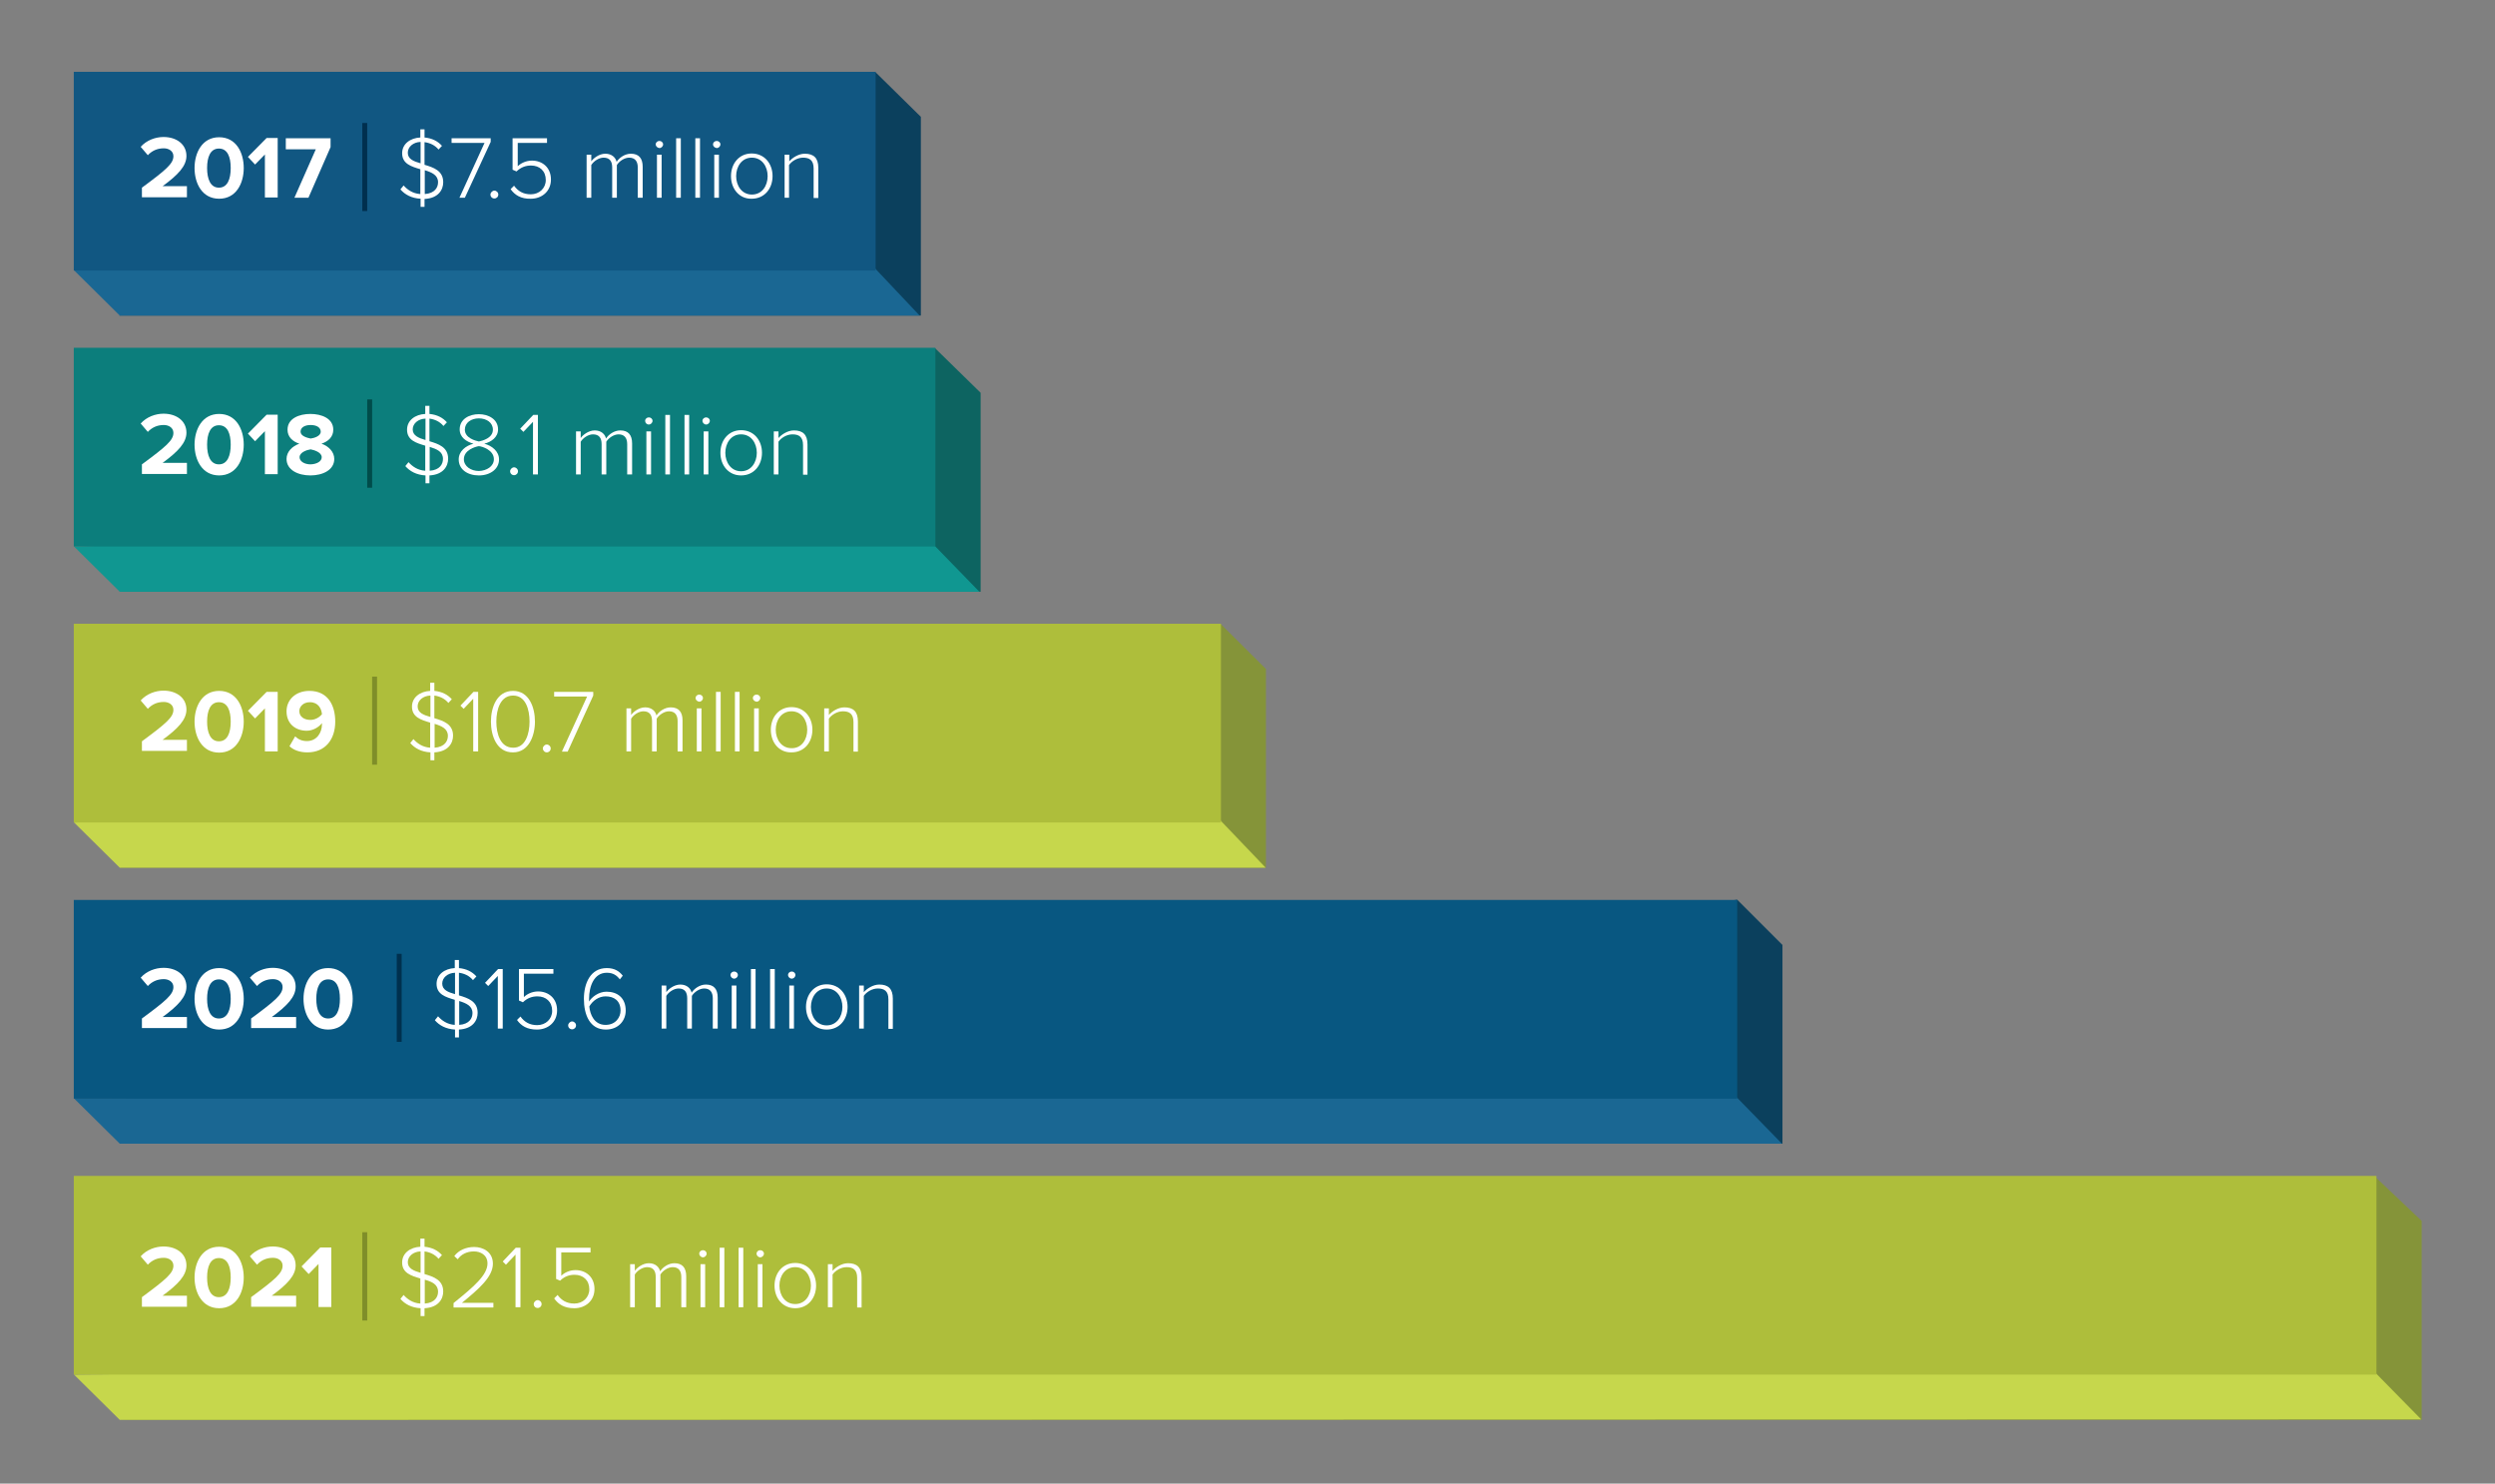 <?xml version="1.0" encoding="utf-8"?>
<!-- Generator: Adobe Illustrator 26.1.0, SVG Export Plug-In . SVG Version: 6.00 Build 0)  -->
<svg version="1.1" id="Layer_1" xmlns="http://www.w3.org/2000/svg" xmlns:xlink="http://www.w3.org/1999/xlink" x="0px" y="0px"
	 viewBox="0 0 1014.4 603.2" style="enable-background:new 0 0 1014.4 603.2;" xml:space="preserve">
<rect x="0" y="0" width="1014.4" height="603.2" fill="#808080" stroke="none"/>
<style type="text/css">
	.st0{fill:none;stroke:#000000;stroke-miterlimit:10;}
	.st1{stroke:#000000;stroke-width:0.5;stroke-miterlimit:10;}
	.st2{fill:#115782;}
	.st3{fill:#0C7E7C;}
	.st4{fill:#ADBE3B;}
	.st5{fill:#085781;}
	.st6{fill:#AEBD39;}
	.st7{fill:#0B405D;}
	.st8{fill:#0D6461;}
	.st9{fill:#859439;}
	.st10{fill:#1A6793;}
	.st11{fill:#109791;}
	.st12{fill:#C6D74C;}
	.st13{fill:#AEBE3B;}
	.st14{fill:#FFFFFF;}
	.st15{fill:#002F4E;}
	.st16{fill:#004C4A;}
	.st17{fill:#7F8E29;}
	.st18{fill:#00304E;}
	.st19{opacity:0.5;fill:#FFFFFF;stroke:#000000;stroke-width:2;stroke-miterlimit:10;}
	.st20{opacity:0.3;fill:#FFFFFF;stroke:#000000;stroke-width:2;stroke-miterlimit:10;}
</style>
<g>
	<polygon class="st7" points="356,29.4 374.4,47.5 374.4,128.3 48.4,128.3 	"/>
	<polygon class="st8" points="380.2,141.6 398.7,159.7 398.7,240.6 48.4,240.6 	"/>
	<polygon class="st9" points="496.4,253.8 514.7,272 514.7,352.8 48.4,352.8 	"/>
	<polygon class="st7" points="706.3,365.8 724.7,384.2 724.7,465 48.4,465 	"/>
	<polygon class="st9" points="965.7,478.5 984.6,496.4 984.6,577.3 48.4,577.3 	"/>
	<polygon class="st10" points="30.1,109.9 353.3,106.5 373.9,128.3 48.7,128.3 	"/>
	<polygon class="st11" points="30.1,222.2 370.6,212.2 398.2,240.6 48.7,240.6 	"/>
	<polygon class="st12" points="30.1,334.4 483.9,320.7 514.6,352.8 48.7,352.8 	"/>
	<polygon class="st10" points="30.1,446.6 700.5,440.4 724.5,465 48.7,465 	"/>
	<polygon class="st12" points="30.1,558.9 956.5,548.7 984.4,577.1 48.7,577.3 	"/>
	<polyline class="st2" points="30,29.2 356,29.2 356,110 30,110 30,29.2 	"/>
	<polyline class="st3" points="30,141.4 380.3,141.4 380.3,222.2 30,222.2 30,141.4 	"/>
	<polyline class="st13" points="30,253.6 496.4,253.6 496.4,334.4 30,334.4 30,253.6 	"/>
	<polyline class="st5" points="30,365.9 706.3,365.9 706.3,446.7 30,446.7 30,365.9 	"/>
	<polyline class="st13" points="30,478.1 966.2,478.1 966.2,558.9 30,558.9 30,478.1 	"/>
	<g>
		<path class="st14" d="M57.7,80.4v-4.1c9.9-7.3,12.8-9.8,12.8-12.8c0-2.1-1.9-3.2-3.9-3.2c-2.8,0-4.9,1.1-6.5,2.8l-2.9-3.4
			c2.4-2.7,6-4,9.3-4c5.2,0,9.3,2.9,9.3,7.7c0,4.1-3.4,7.7-9.7,12.3H76v4.5H57.7z"/>
		<path class="st14" d="M79.1,68.3c0-6.2,3.1-12.5,10-12.5s10,6.2,10,12.5s-3.1,12.5-10,12.5S79.1,74.6,79.1,68.3z M93.8,68.3
			c0-4.5-1.3-7.9-4.8-7.9c-3.5,0-4.8,3.5-4.8,7.9s1.3,8,4.8,8S93.8,72.8,93.8,68.3z"/>
		<path class="st14" d="M107.7,80.4V62.8l-4,4.1l-2.9-3.1l7.6-7.7h4.5v24.2H107.7z"/>
		<path class="st14" d="M119.7,80.4l8.7-19.7h-12.2v-4.5h18.2v3.6l-9,20.6H119.7z"/>
	</g>
	<g>
		<path class="st14" d="M171,80.8c-3.7-0.2-6.4-1.7-8.2-3.8l1.3-1.6c1.5,1.7,3.7,3.3,6.8,3.5V68.8c-3.7-1.1-7.4-2.2-7.4-6.5
			c0-3.8,3.3-6.2,7.4-6.4v-3.3h1.7v3.3c3.1,0.3,5.4,1.5,7.1,3.4l-1.4,1.5c-1.5-1.8-3.5-2.7-5.7-3v9.2c3.7,1.1,7.6,2.4,7.6,7.1
			c0,3-1.9,6.5-7.6,6.8v3.2H171V80.8z M171,66.4v-8.7c-3,0.1-5.2,2-5.2,4.4C165.8,64.7,168.2,65.6,171,66.4z M172.7,69.2v9.7
			c4.2-0.3,5.4-2.8,5.4-4.8C178.1,71.2,175.6,70.1,172.7,69.2z"/>
		<path class="st14" d="M186.8,80.4l10.2-22.3h-13.4v-1.9h15.9v1.5L189,80.4H186.8z"/>
		<path class="st14" d="M199.4,79.1c0-0.8,0.8-1.6,1.6-1.6s1.6,0.7,1.6,1.6c0,0.9-0.7,1.6-1.6,1.6S199.4,80,199.4,79.1z"/>
		<path class="st14" d="M207.6,76.9l1.4-1.4c1.6,2.2,3.7,3.5,6.8,3.5c3.5,0,6.1-2.5,6.1-5.8c0-3.7-2.5-5.9-6-5.9
			c-2.2,0-4.1,0.7-5.9,2.4l-1.6-0.7V56.2h14v1.9h-11.9v9.5c1.2-1.2,3.3-2.3,5.8-2.3c4.1,0,7.7,2.7,7.7,7.7c0,4.8-3.7,7.8-8.2,7.8
			C211.8,80.9,209.3,79.3,207.6,76.9z"/>
		<path class="st14" d="M259.3,80.4V68.1c0-2.5-1.1-4-3.5-4c-1.9,0-4,1.4-5,3v13.3h-1.9V68.1c0-2.5-1-4-3.5-4c-1.9,0-4,1.4-5,3v13.3
			h-1.9V62.9h1.9v2.7c0.7-1.1,3.1-3.1,5.7-3.1c2.7,0,4.2,1.6,4.6,3.3c1-1.6,3.3-3.3,5.8-3.3c3.2,0,4.8,1.8,4.8,5.3v12.6H259.3z"/>
		<path class="st14" d="M266.6,58.7c0-0.8,0.7-1.4,1.5-1.4c0.8,0,1.5,0.6,1.5,1.4s-0.7,1.5-1.5,1.5
			C267.3,60.1,266.6,59.5,266.6,58.7z M267.1,80.4V62.9h1.9v17.5H267.1z"/>
		<path class="st14" d="M274.9,80.4V56.2h1.9v24.2H274.9z"/>
		<path class="st14" d="M282.7,80.4V56.2h1.9v24.2H282.7z"/>
		<path class="st14" d="M289.9,58.7c0-0.8,0.7-1.4,1.5-1.4c0.8,0,1.5,0.6,1.5,1.4s-0.7,1.5-1.5,1.5
			C290.6,60.1,289.9,59.5,289.9,58.7z M290.4,80.4V62.9h1.9v17.5H290.4z"/>
		<path class="st14" d="M297.2,71.6c0-5.1,3.3-9.2,8.4-9.2c5.2,0,8.5,4.1,8.5,9.2c0,5.1-3.3,9.2-8.5,9.2
			C300.5,80.9,297.2,76.7,297.2,71.6z M312.1,71.6c0-3.9-2.3-7.5-6.4-7.5c-4.1,0-6.4,3.6-6.4,7.5c0,3.9,2.3,7.5,6.4,7.5
			C309.8,79.1,312.1,75.6,312.1,71.6z"/>
		<path class="st14" d="M330.8,80.4V68.5c0-3.4-1.7-4.4-4.3-4.4c-2.3,0-4.6,1.4-5.7,3v13.3H319V62.9h1.9v2.7
			c1.3-1.5,3.8-3.1,6.3-3.1c3.6,0,5.5,1.7,5.5,5.7v12.3H330.8z"/>
	</g>
	<polyline class="st15" points="149.3,50 147.3,50 147.3,85.8 148.3,85.8 149.3,85.8 149.3,50 	"/>
	<g>
		<path class="st14" d="M57.7,192.9v-4.1c9.9-7.3,12.8-9.8,12.8-12.8c0-2.1-1.9-3.2-3.9-3.2c-2.8,0-4.9,1.1-6.5,2.8l-2.9-3.4
			c2.4-2.7,6-4,9.3-4c5.2,0,9.3,2.9,9.3,7.7c0,4.1-3.4,7.7-9.7,12.3H76v4.5H57.7z"/>
		<path class="st14" d="M79.1,180.8c0-6.2,3.1-12.5,10-12.5s10,6.2,10,12.5s-3.1,12.5-10,12.5S79.1,187,79.1,180.8z M93.8,180.8
			c0-4.5-1.3-7.9-4.8-7.9c-3.5,0-4.8,3.5-4.8,7.9s1.3,8,4.8,8S93.8,185.2,93.8,180.8z"/>
		<path class="st14" d="M107.7,192.9v-17.6l-4,4.1l-2.9-3.1l7.6-7.7h4.5v24.2H107.7z"/>
		<path class="st14" d="M116.5,186.6c0-2.9,2.3-5.2,5.2-6.2c-2.7-0.9-4.8-2.7-4.8-5.7c0-4.6,4.8-6.4,9.3-6.4c4.5,0,9.3,1.8,9.3,6.4
			c0,3-2.1,4.8-4.8,5.7c2.9,1,5.2,3.3,5.2,6.2c0,4.5-4.7,6.7-9.7,6.7C121.2,193.3,116.5,191.1,116.5,186.6z M130.8,185.9
			c0-2-3-2.9-4.5-3.2c-1.5,0.2-4.5,1.2-4.5,3.2c0,1.7,2,2.9,4.5,2.9C128.8,188.7,130.8,187.6,130.8,185.9z M130.4,175.5
			c0-1.7-1.7-2.7-4.1-2.7c-2.4,0-4.1,1-4.1,2.7c0,1.8,2.6,2.5,4.1,2.8C127.8,178.1,130.4,177.3,130.4,175.5z"/>
	</g>
	<g>
		<path class="st14" d="M173,193.3c-3.7-0.2-6.4-1.7-8.2-3.8l1.3-1.6c1.5,1.7,3.7,3.3,6.8,3.5v-10.2c-3.7-1.1-7.4-2.2-7.4-6.5
			c0-3.8,3.3-6.2,7.4-6.4V165h1.7v3.3c3.1,0.3,5.4,1.5,7.1,3.4l-1.4,1.5c-1.5-1.8-3.5-2.7-5.7-3v9.2c3.7,1.1,7.6,2.4,7.6,7.1
			c0,3-1.9,6.5-7.6,6.8v3.2H173V193.3z M173,178.9v-8.7c-3,0.1-5.2,2-5.2,4.4C167.8,177.1,170.2,178.1,173,178.9z M174.7,181.7v9.7
			c4.2-0.3,5.4-2.8,5.4-4.8C180.1,183.6,177.6,182.6,174.7,181.7z"/>
		<path class="st14" d="M186.5,186.8c0-3.4,2.9-5.6,6-6.4c-2.9-0.8-5.6-2.6-5.6-5.8c0-4.3,4-6.2,7.8-6.2c3.8,0,7.8,2,7.8,6.2
			c0,3.2-2.8,5.1-5.6,5.8c3.1,0.8,6,3.1,6,6.4c0,3.9-3.6,6.5-8.2,6.5C190,193.3,186.5,190.8,186.5,186.8z M200.8,186.7
			c0-3.7-4.7-5.2-6.1-5.3c-1.5,0.2-6.1,1.6-6.1,5.3c0,2.9,2.9,4.8,6.1,4.8C197.9,191.4,200.8,189.6,200.8,186.7z M200.4,174.7
			c0-2.9-2.6-4.6-5.7-4.6s-5.7,1.7-5.7,4.6c0,3.4,4.3,4.5,5.7,4.8C196.2,179.2,200.4,178.1,200.4,174.7z"/>
		<path class="st14" d="M207.4,191.6c0-0.8,0.8-1.6,1.6-1.6s1.6,0.7,1.6,1.6c0,0.9-0.7,1.6-1.6,1.6S207.4,192.5,207.4,191.6z"/>
		<path class="st14" d="M216.7,192.9v-21.4l-3.9,4.1l-1.3-1.3l5.3-5.6h1.9v24.2H216.7z"/>
		<path class="st14" d="M255,192.9v-12.3c0-2.5-1.1-4-3.5-4c-1.9,0-4,1.4-5,3v13.3h-1.9v-12.3c0-2.5-1-4-3.5-4c-1.9,0-4,1.4-5,3
			v13.3h-1.9v-17.5h1.9v2.7c0.7-1.1,3.1-3.1,5.7-3.1c2.7,0,4.2,1.6,4.6,3.3c1-1.6,3.3-3.3,5.8-3.3c3.2,0,4.8,1.8,4.8,5.3v12.6H255z"
			/>
		<path class="st14" d="M262.3,171.1c0-0.8,0.7-1.4,1.5-1.4c0.8,0,1.5,0.6,1.5,1.4s-0.7,1.5-1.5,1.5
			C262.9,172.6,262.3,171.9,262.3,171.1z M262.8,192.9v-17.5h1.9v17.5H262.8z"/>
		<path class="st14" d="M270.5,192.9v-24.2h1.9v24.2H270.5z"/>
		<path class="st14" d="M278.3,192.9v-24.2h1.9v24.2H278.3z"/>
		<path class="st14" d="M285.6,171.1c0-0.8,0.7-1.4,1.5-1.4c0.8,0,1.5,0.6,1.5,1.4s-0.7,1.5-1.5,1.5
			C286.3,172.6,285.6,171.9,285.6,171.1z M286.1,192.9v-17.5h1.9v17.5H286.1z"/>
		<path class="st14" d="M292.9,184.1c0-5.1,3.3-9.2,8.4-9.2c5.2,0,8.5,4.1,8.5,9.2c0,5.1-3.3,9.2-8.5,9.2
			C296.2,193.3,292.9,189.2,292.9,184.1z M307.7,184.1c0-3.9-2.3-7.5-6.4-7.5c-4.1,0-6.4,3.6-6.4,7.5c0,3.9,2.3,7.5,6.4,7.5
			C305.4,191.6,307.7,188,307.7,184.1z"/>
		<path class="st14" d="M326.5,192.9V181c0-3.4-1.7-4.4-4.3-4.4c-2.3,0-4.6,1.4-5.7,3v13.3h-1.9v-17.5h1.9v2.7
			c1.3-1.5,3.8-3.1,6.3-3.1c3.6,0,5.5,1.7,5.5,5.7v12.3H326.5z"/>
	</g>
	<polyline class="st16" points="151.3,162.4 149.3,162.4 149.3,198.3 150.3,198.3 151.3,198.3 151.3,162.4 	"/>
	<g>
		<path class="st14" d="M57.7,305.5v-4.1c9.9-7.3,12.8-9.8,12.8-12.8c0-2.1-1.9-3.2-3.9-3.2c-2.8,0-4.9,1.1-6.5,2.8l-2.9-3.4
			c2.4-2.7,6-4,9.3-4c5.2,0,9.3,2.9,9.3,7.7c0,4.1-3.4,7.7-9.7,12.3H76v4.5H57.7z"/>
		<path class="st14" d="M79.1,293.4c0-6.2,3.1-12.5,10-12.5s10,6.2,10,12.5S96,306,89.1,306S79.1,299.7,79.1,293.4z M93.8,293.4
			c0-4.5-1.3-7.9-4.8-7.9c-3.5,0-4.8,3.5-4.8,7.9s1.3,8,4.8,8S93.8,297.9,93.8,293.4z"/>
		<path class="st14" d="M107.7,305.5V288l-4,4.1l-2.9-3.1l7.6-7.7h4.5v24.2H107.7z"/>
		<path class="st14" d="M117.7,303.4l2.3-4c1.3,1.2,2.7,1.9,4.8,1.9c4,0,6.1-3.4,6.1-6.8c0-0.2,0-0.4,0-0.5
			c-1.2,1.6-3.6,3.1-6.2,3.1c-4.4,0-8.2-2.7-8.2-7.9c0-4.7,3.7-8.3,9.3-8.3c7.4,0,10.5,5.7,10.5,12.5c0,7.3-4.1,12.5-11.3,12.5
			C121.9,305.9,119.4,305,117.7,303.4z M130.9,290.4c-0.2-2.3-1.5-4.9-4.9-4.9c-2.8,0-4.3,1.9-4.3,3.6c0,2.5,2.2,3.6,4.5,3.6
			C128,292.7,129.7,291.8,130.9,290.4z"/>
	</g>
	<g>
		<path class="st14" d="M175,305.9c-3.7-0.2-6.4-1.7-8.2-3.8l1.3-1.6c1.5,1.7,3.7,3.3,6.8,3.5v-10.2c-3.7-1.1-7.4-2.2-7.4-6.5
			c0-3.8,3.3-6.2,7.4-6.4v-3.3h1.7v3.3c3.1,0.3,5.4,1.5,7.1,3.4l-1.4,1.5c-1.5-1.8-3.5-2.7-5.7-3v9.2c3.7,1.1,7.6,2.4,7.6,7.1
			c0,3-1.9,6.5-7.6,6.8v3.2H175V305.9z M175,291.5v-8.7c-3,0.1-5.2,2-5.2,4.4C169.8,289.8,172.2,290.7,175,291.5z M176.7,294.3v9.7
			c4.2-0.3,5.4-2.8,5.4-4.8C182.1,296.3,179.6,295.2,176.7,294.3z"/>
		<path class="st14" d="M192.4,305.5v-21.4l-3.9,4.1l-1.3-1.3l5.3-5.6h1.9v24.2H192.4z"/>
		<path class="st14" d="M199.6,293.4c0-5.8,2.4-12.5,9-12.5c6.5,0,8.9,6.7,8.9,12.5c0,5.7-2.5,12.5-8.9,12.5
			C202,306,199.6,299.2,199.6,293.4z M215.3,293.4c0-5-1.6-10.6-6.7-10.6c-5.1,0-6.8,5.6-6.8,10.6c0,5,1.7,10.6,6.8,10.6
			C213.6,304.1,215.3,298.4,215.3,293.4z"/>
		<path class="st14" d="M220.7,304.3c0-0.8,0.8-1.6,1.6-1.6s1.6,0.7,1.6,1.6c0,0.9-0.7,1.6-1.6,1.6S220.7,305.1,220.7,304.3z"/>
		<path class="st14" d="M228.5,305.5l10.2-22.3h-13.4v-1.9h15.9v1.5l-10.4,22.8H228.5z"/>
		<path class="st14" d="M275.5,305.5v-12.3c0-2.5-1.1-4-3.5-4c-1.9,0-4,1.4-5,3v13.3h-1.9v-12.3c0-2.5-1-4-3.5-4c-1.9,0-4,1.4-5,3
			v13.3h-1.9V288h1.9v2.7c0.7-1.1,3.1-3.1,5.7-3.1c2.7,0,4.2,1.6,4.6,3.3c1-1.6,3.3-3.3,5.8-3.3c3.2,0,4.8,1.8,4.8,5.3v12.6H275.5z"
			/>
		<path class="st14" d="M282.8,283.8c0-0.8,0.7-1.4,1.5-1.4c0.8,0,1.5,0.6,1.5,1.4s-0.7,1.5-1.5,1.5
			C283.5,285.2,282.8,284.6,282.8,283.8z M283.3,305.5V288h1.9v17.5H283.3z"/>
		<path class="st14" d="M291.1,305.5v-24.2h1.9v24.2H291.1z"/>
		<path class="st14" d="M298.8,305.5v-24.2h1.9v24.2H298.8z"/>
		<path class="st14" d="M306.1,283.8c0-0.8,0.7-1.4,1.5-1.4c0.8,0,1.5,0.6,1.5,1.4s-0.7,1.5-1.5,1.5
			C306.8,285.2,306.1,284.6,306.1,283.8z M306.6,305.5V288h1.9v17.5H306.6z"/>
		<path class="st14" d="M313.4,296.7c0-5.1,3.3-9.2,8.4-9.2c5.2,0,8.5,4.1,8.5,9.2c0,5.1-3.3,9.2-8.5,9.2
			C316.7,306,313.4,301.9,313.4,296.7z M328.2,296.7c0-3.9-2.3-7.5-6.4-7.5c-4.1,0-6.4,3.6-6.4,7.5c0,3.9,2.3,7.5,6.4,7.5
			C325.9,304.3,328.2,300.7,328.2,296.7z"/>
		<path class="st14" d="M347,305.5v-11.9c0-3.4-1.7-4.4-4.3-4.4c-2.3,0-4.6,1.4-5.7,3v13.3h-1.9V288h1.9v2.7
			c1.3-1.5,3.8-3.1,6.3-3.1c3.6,0,5.5,1.7,5.5,5.7v12.3H347z"/>
	</g>
	<polyline class="st17" points="153.3,275.1 151.3,275.1 151.3,310.9 152.3,310.9 153.3,310.9 153.3,275.1 	"/>
	<g>
		<path class="st14" d="M57.7,418.2v-4.1c9.9-7.3,12.8-9.8,12.8-12.8c0-2.1-1.9-3.2-3.9-3.2c-2.8,0-4.9,1.1-6.5,2.8l-2.9-3.4
			c2.4-2.7,6-4,9.3-4c5.2,0,9.3,2.9,9.3,7.7c0,4.1-3.4,7.7-9.7,12.3H76v4.5H57.7z"/>
		<path class="st14" d="M79.1,406.1c0-6.2,3.1-12.5,10-12.5s10,6.2,10,12.5s-3.1,12.5-10,12.5S79.1,412.3,79.1,406.1z M93.8,406.1
			c0-4.5-1.3-7.9-4.8-7.9c-3.5,0-4.8,3.5-4.8,7.9s1.3,8,4.8,8S93.8,410.6,93.8,406.1z"/>
		<path class="st14" d="M102.1,418.2v-4.1c9.9-7.3,12.8-9.8,12.8-12.8c0-2.1-1.9-3.2-3.9-3.2c-2.8,0-4.9,1.1-6.5,2.8l-2.9-3.4
			c2.4-2.7,6-4,9.3-4c5.2,0,9.3,2.9,9.3,7.7c0,4.1-3.4,7.7-9.7,12.3h9.9v4.5H102.1z"/>
		<path class="st14" d="M123.4,406.1c0-6.2,3.1-12.5,10-12.5s10,6.2,10,12.5s-3.1,12.5-10,12.5S123.4,412.3,123.4,406.1z
			 M138.2,406.1c0-4.5-1.3-7.9-4.8-7.9c-3.5,0-4.8,3.5-4.8,7.9s1.3,8,4.8,8S138.2,410.6,138.2,406.1z"/>
	</g>
	<g>
		<path class="st14" d="M185,418.6c-3.7-0.2-6.4-1.7-8.2-3.8l1.3-1.6c1.5,1.7,3.7,3.3,6.8,3.5v-10.2c-3.7-1.1-7.4-2.2-7.4-6.5
			c0-3.8,3.3-6.2,7.4-6.4v-3.3h1.7v3.3c3.1,0.3,5.4,1.5,7.1,3.4l-1.4,1.5c-1.5-1.8-3.5-2.7-5.7-3v9.2c3.7,1.1,7.6,2.4,7.6,7.1
			c0,3-1.9,6.5-7.6,6.8v3.2H185V418.6z M185,404.2v-8.7c-3,0.1-5.2,2-5.2,4.4C179.8,402.5,182.2,403.4,185,404.2z M186.7,407v9.7
			c4.2-0.3,5.4-2.8,5.4-4.8C192.1,409,189.6,407.9,186.7,407z"/>
		<path class="st14" d="M202.4,418.2v-21.4l-3.9,4.1l-1.3-1.3l5.3-5.6h1.9v24.2H202.4z"/>
		<path class="st14" d="M210.2,414.7l1.4-1.4c1.6,2.2,3.7,3.5,6.8,3.5c3.5,0,6.1-2.5,6.1-5.8c0-3.7-2.5-5.9-6-5.9
			c-2.2,0-4.1,0.7-5.9,2.4l-1.6-0.7V394h14v1.9H213v9.5c1.2-1.2,3.3-2.3,5.8-2.3c4.1,0,7.7,2.7,7.7,7.7c0,4.8-3.7,7.8-8.2,7.8
			C214.3,418.6,211.9,417.1,210.2,414.7z"/>
		<path class="st14" d="M231,416.9c0-0.8,0.8-1.6,1.6-1.6s1.6,0.7,1.6,1.6c0,0.9-0.7,1.6-1.6,1.6S231,417.8,231,416.9z"/>
		<path class="st14" d="M237.4,406.1c0-6.2,2.6-12.5,9.3-12.5c3.2,0,5.1,1.3,6.5,3.1l-1.2,1.5c-1.2-1.6-2.7-2.7-5.3-2.7
			c-5.2,0-7.2,5.5-7.2,10.6c0,0.4,0,0.8,0,1.1c1-1.7,3.8-4,7.1-4c4.4,0,7.8,2.5,7.8,7.7c0,4-2.9,7.7-8.1,7.7
			C239.8,418.6,237.4,412.6,237.4,406.1z M252.3,410.9c0-4-2.6-5.8-6.1-5.8c-2.7,0-5.2,1.7-6.6,4.1c0.3,3.3,2,7.5,6.6,7.5
			C250.4,416.7,252.3,413.5,252.3,410.9z"/>
		<path class="st14" d="M289.8,418.2v-12.3c0-2.5-1.1-4-3.5-4c-1.9,0-4,1.4-5,3v13.3h-1.9v-12.3c0-2.5-1-4-3.5-4c-1.9,0-4,1.4-5,3
			v13.3h-1.9v-17.5h1.9v2.7c0.7-1.1,3.1-3.1,5.7-3.1c2.7,0,4.2,1.6,4.6,3.3c1-1.6,3.3-3.3,5.8-3.3c3.2,0,4.8,1.8,4.8,5.3v12.6H289.8
			z"/>
		<path class="st14" d="M297,396.4c0-0.8,0.7-1.4,1.5-1.4c0.8,0,1.5,0.6,1.5,1.4c0,0.8-0.7,1.5-1.5,1.5
			C297.7,397.9,297,397.2,297,396.4z M297.5,418.2v-17.5h1.9v17.5H297.5z"/>
		<path class="st14" d="M305.3,418.2V394h1.9v24.2H305.3z"/>
		<path class="st14" d="M313.1,418.2V394h1.9v24.2H313.1z"/>
		<path class="st14" d="M320.4,396.4c0-0.8,0.7-1.4,1.5-1.4c0.8,0,1.5,0.6,1.5,1.4c0,0.8-0.7,1.5-1.5,1.5
			C321.1,397.9,320.4,397.2,320.4,396.4z M320.9,418.2v-17.5h1.9v17.5H320.9z"/>
		<path class="st14" d="M327.7,409.4c0-5.1,3.3-9.2,8.4-9.2c5.2,0,8.5,4.1,8.5,9.2c0,5.1-3.3,9.2-8.5,9.2
			C330.9,418.6,327.7,414.5,327.7,409.4z M342.5,409.4c0-3.9-2.3-7.5-6.4-7.5c-4.1,0-6.4,3.6-6.4,7.5c0,3.9,2.3,7.5,6.4,7.5
			C340.2,416.9,342.5,413.3,342.5,409.4z"/>
		<path class="st14" d="M361.2,418.2v-11.9c0-3.4-1.7-4.4-4.3-4.4c-2.3,0-4.6,1.4-5.7,3v13.3h-1.9v-17.5h1.9v2.7
			c1.3-1.5,3.8-3.1,6.3-3.1c3.6,0,5.5,1.7,5.5,5.7v12.3H361.2z"/>
	</g>
	<polyline class="st18" points="163.3,387.8 161.3,387.8 161.3,423.6 162.3,423.6 163.3,423.6 163.3,387.8 	"/>
	<g>
		<path class="st14" d="M57.7,531.5v-4.1c9.9-7.3,12.8-9.8,12.8-12.8c0-2.1-1.9-3.2-3.9-3.2c-2.8,0-4.9,1.1-6.5,2.8l-2.9-3.4
			c2.4-2.7,6-4,9.3-4c5.2,0,9.3,2.9,9.3,7.7c0,4.1-3.4,7.7-9.7,12.3H76v4.5H57.7z"/>
		<path class="st14" d="M79.1,519.4c0-6.2,3.1-12.5,10-12.5s10,6.2,10,12.5s-3.1,12.5-10,12.5S79.1,525.6,79.1,519.4z M93.8,519.4
			c0-4.5-1.3-7.9-4.8-7.9c-3.5,0-4.8,3.5-4.8,7.9s1.3,8,4.8,8S93.8,523.8,93.8,519.4z"/>
		<path class="st14" d="M102.1,531.5v-4.1c9.9-7.3,12.8-9.8,12.8-12.8c0-2.1-1.9-3.2-3.9-3.2c-2.8,0-4.9,1.1-6.5,2.8l-2.9-3.4
			c2.4-2.7,6-4,9.3-4c5.2,0,9.3,2.9,9.3,7.7c0,4.1-3.4,7.7-9.7,12.3h9.9v4.5H102.1z"/>
		<path class="st14" d="M129.5,531.5v-17.6l-4,4.1l-2.9-3.1l7.6-7.7h4.5v24.2H129.5z"/>
	</g>
	<g>
		<path class="st14" d="M171,531.9c-3.7-0.2-6.4-1.7-8.2-3.8l1.3-1.6c1.5,1.7,3.7,3.3,6.8,3.5v-10.2c-3.7-1.1-7.4-2.2-7.4-6.5
			c0-3.8,3.3-6.2,7.4-6.4v-3.3h1.7v3.3c3.1,0.3,5.4,1.5,7.1,3.4l-1.4,1.5c-1.5-1.8-3.5-2.7-5.7-3v9.2c3.7,1.1,7.6,2.4,7.6,7.1
			c0,3-1.9,6.5-7.6,6.8v3.2H171V531.9z M171,517.5v-8.7c-3,0.1-5.2,2-5.2,4.4C165.8,515.7,168.2,516.7,171,517.5z M172.7,520.3v9.7
			c4.2-0.3,5.4-2.8,5.4-4.8C178.1,522.2,175.6,521.1,172.7,520.3z"/>
		<path class="st14" d="M184.4,531.5v-1.7c8.2-6.6,13.8-11.4,13.8-16.1c0-3.5-2.9-4.9-5.5-4.9c-3,0-5.3,1.3-6.6,3.2l-1.4-1.3
			c1.7-2.3,4.7-3.7,8.1-3.7c3.6,0,7.6,2,7.6,6.8c0,5.3-5.6,10.2-12.6,15.9h12.8v1.9H184.4z"/>
		<path class="st14" d="M209.6,531.5v-21.4l-3.9,4.1l-1.3-1.3l5.3-5.6h1.9v24.2H209.6z"/>
		<path class="st14" d="M217,530.2c0-0.8,0.8-1.6,1.6-1.6s1.6,0.7,1.6,1.6c0,0.9-0.7,1.6-1.6,1.6S217,531.1,217,530.2z"/>
		<path class="st14" d="M225.3,527.9l1.4-1.4c1.6,2.2,3.7,3.5,6.8,3.5c3.5,0,6.1-2.5,6.1-5.8c0-3.7-2.5-5.9-6-5.9
			c-2.2,0-4.1,0.7-5.9,2.4l-1.6-0.7v-12.7h14v1.9h-11.9v9.5c1.2-1.2,3.3-2.3,5.8-2.3c4.1,0,7.7,2.7,7.7,7.7c0,4.8-3.7,7.8-8.2,7.8
			C229.4,531.9,227,530.3,225.3,527.9z"/>
		<path class="st14" d="M277,531.5v-12.3c0-2.5-1.1-4-3.5-4c-1.9,0-4,1.4-5,3v13.3h-1.9v-12.3c0-2.5-1-4-3.5-4c-1.9,0-4,1.4-5,3
			v13.3h-1.9v-17.5h1.9v2.7c0.7-1.1,3.1-3.1,5.7-3.1c2.7,0,4.2,1.6,4.6,3.3c1-1.6,3.3-3.3,5.8-3.3c3.2,0,4.8,1.8,4.8,5.3v12.6H277z"
			/>
		<path class="st14" d="M284.3,509.7c0-0.8,0.7-1.4,1.5-1.4c0.8,0,1.5,0.6,1.5,1.4c0,0.8-0.7,1.5-1.5,1.5
			C285,511.2,284.3,510.5,284.3,509.7z M284.8,531.5v-17.5h1.9v17.5H284.8z"/>
		<path class="st14" d="M292.6,531.5v-24.2h1.9v24.2H292.6z"/>
		<path class="st14" d="M300.3,531.5v-24.2h1.9v24.2H300.3z"/>
		<path class="st14" d="M307.6,509.7c0-0.8,0.7-1.4,1.5-1.4c0.8,0,1.5,0.6,1.5,1.4c0,0.8-0.7,1.5-1.5,1.5
			C308.3,511.2,307.6,510.5,307.6,509.7z M308.1,531.5v-17.5h1.9v17.5H308.1z"/>
		<path class="st14" d="M314.9,522.7c0-5.1,3.3-9.2,8.4-9.2c5.2,0,8.5,4.1,8.5,9.2c0,5.1-3.3,9.2-8.5,9.2
			C318.2,531.9,314.9,527.8,314.9,522.7z M329.7,522.7c0-3.9-2.3-7.5-6.4-7.5c-4.1,0-6.4,3.6-6.4,7.5c0,3.9,2.3,7.5,6.4,7.5
			C327.4,530.2,329.7,526.6,329.7,522.7z"/>
		<path class="st14" d="M348.5,531.5v-11.9c0-3.4-1.7-4.4-4.3-4.4c-2.3,0-4.6,1.4-5.7,3v13.3h-1.9v-17.5h1.9v2.7
			c1.3-1.5,3.8-3.1,6.3-3.1c3.6,0,5.5,1.7,5.5,5.7v12.3H348.5z"/>
	</g>
	<polyline class="st17" points="149.3,501 147.3,501 147.3,536.9 148.3,536.9 149.3,536.9 149.3,501 	"/>
</g>
</svg>
